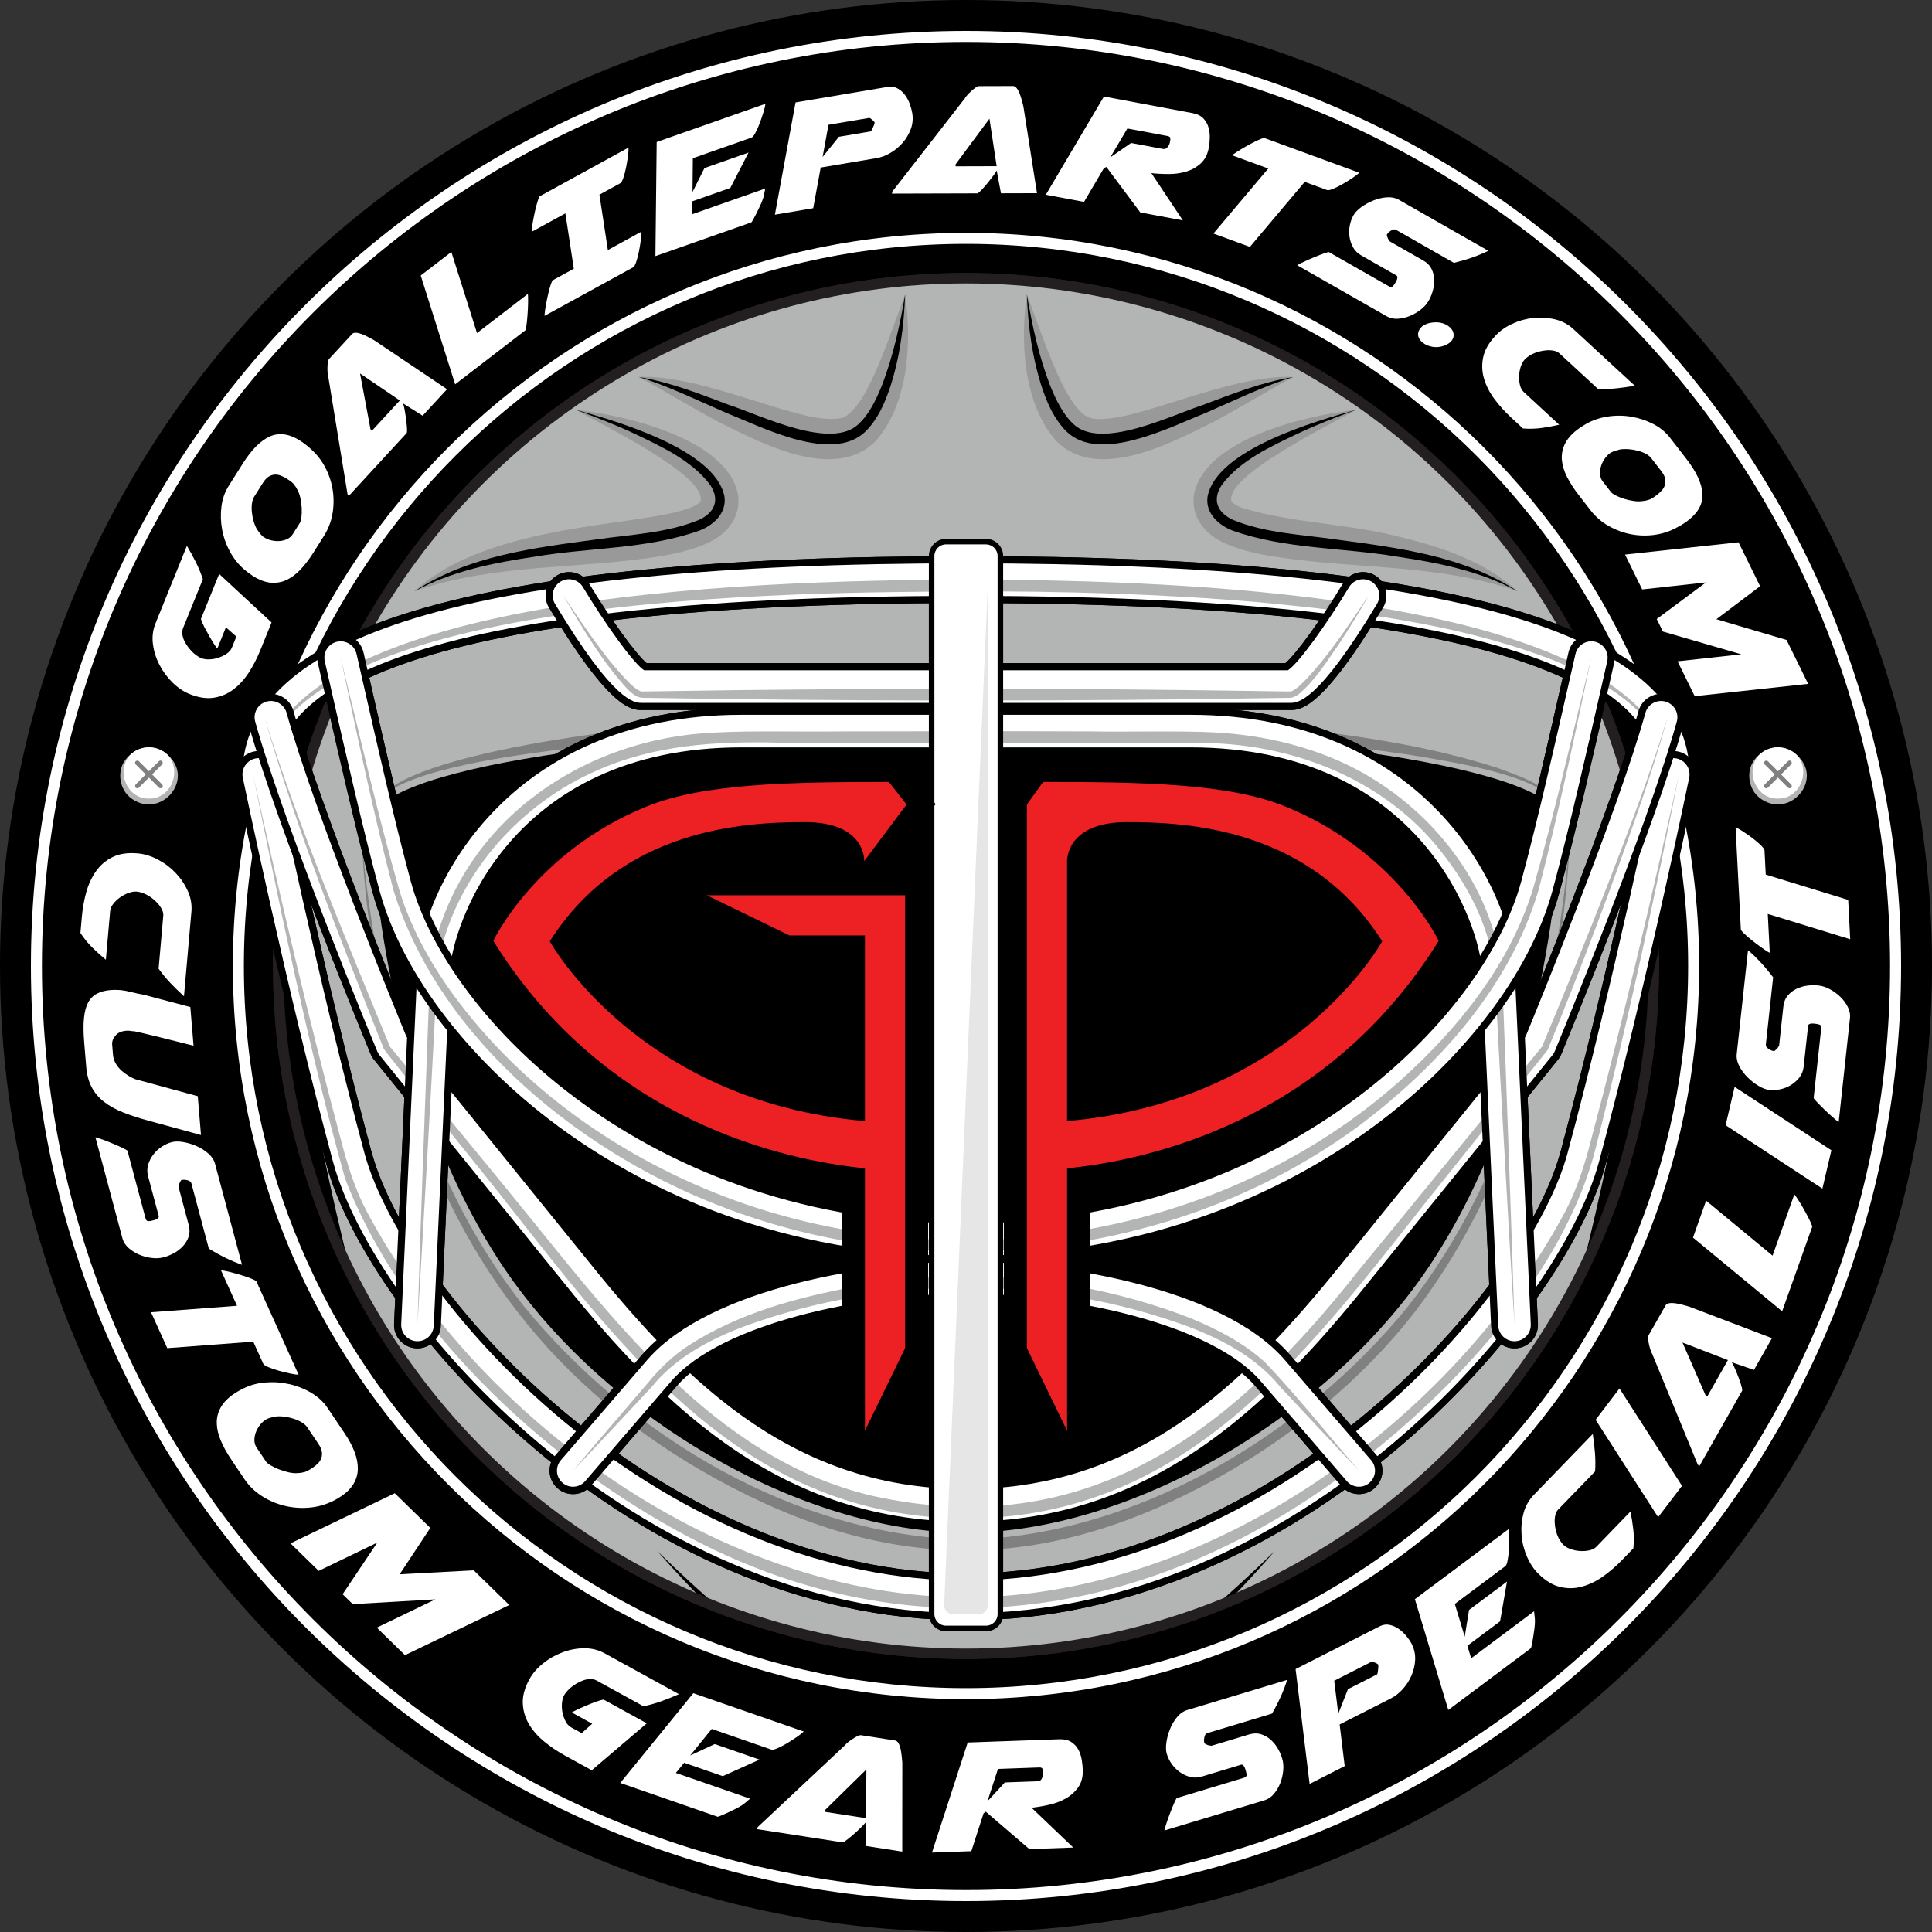 <?xml version="1.0" encoding="UTF-8"?>
<svg id="uuid-a29eec2a-b759-4f7d-be89-39293ee1350d" data-name="Layer 2" xmlns="http://www.w3.org/2000/svg" xmlns:xlink="http://www.w3.org/1999/xlink" viewBox="0 0 288 288">
  <rect x="0" y="0" width="288" height="288" fill="#333333" stroke="none"/>
  <defs>
    <clipPath id="uuid-0c65b534-0de4-4779-b097-b3756abe0459">
      <circle cx="144" cy="144" r="102.525" stroke="#231f20" stroke-miterlimit="10" stroke-width="1.552"/>
    </clipPath>
  </defs>
  <g id="uuid-7cba93dc-ea06-41fd-8e5f-93893a06512e" data-name="Layer 1">
    <g>
      <g>
        <circle cx="144" cy="144" r="144"/>
        <path d="M144,283.392c-76.861,0-139.392-62.531-139.392-139.392S67.139,4.608,144,4.608s139.392,62.531,139.392,139.392-62.531,139.392-139.392,139.392ZM144,6.25C68.044,6.25,6.25,68.044,6.25,144s61.794,137.75,137.75,137.75,137.75-61.794,137.75-137.75S219.956,6.25,144,6.25Z" fill="#fff"/>
        <path d="M144,253.289c-60.262,0-109.288-49.027-109.288-109.289s49.026-109.288,109.288-109.288,109.289,49.026,109.289,109.288-49.027,109.289-109.289,109.289ZM144,36.354c-59.356,0-107.646,48.29-107.646,107.646s48.29,107.646,107.646,107.646,107.647-48.29,107.647-107.646-48.29-107.646-107.647-107.646Z" fill="#fff"/>
        <circle cx="144" cy="144" r="102.525" fill="#fff" stroke="#231f20" stroke-miterlimit="10" stroke-width="1.552"/>
        <g>
          <path d="M20.552,127.216c.975.086,1.961.388,2.96.906.998.517,1.881,1.179,2.649,1.983.768.804,1.379,1.707,1.833,2.709.453,1.002.633,2.041.538,3.117l-1.109,12.58c-.72-.657-1.393-1.315-2.02-1.974-.628-.659-1.215-1.371-1.761-2.135l.698-7.92c.023-.264-.039-.551-.185-.86-.147-.31-.35-.614-.61-.914-.26-.299-.558-.576-.893-.831-.336-.255-.671-.458-1.005-.611-.514-.209-.923-.327-1.228-.354-.385-.034-.806.031-1.26.196s-.878.388-1.271.671c-.393.282-.728.601-1.005.955-.277.354-.43.704-.461,1.05l-.642,7.28c-.649-.528-1.308-1.118-1.977-1.771-.669-.652-1.274-1.391-1.816-2.216l.215-2.437c.111-1.259.331-2.478.66-3.656s.815-2.221,1.457-3.125c.642-.906,1.466-1.606,2.472-2.1,1.005-.495,2.239-.677,3.701-.549l.061.005Z" fill="#fff"/>
          <path d="M21.406,148.275l6.966,1.843.48,5.759c-2.132-.538-3.788-.952-4.967-1.243s-2.062-.503-2.646-.639c-.584-.136-.955-.217-1.11-.245-.155-.028-.264-.039-.325-.033-.414-.069-.744-.092-.988-.071-.711.059-1.248.303-1.611.732-.363.43-.525.878-.486,1.345l.124,1.494c.041.487.18.93.418,1.331.237.399.522.749.854,1.048.332.3.68.557,1.047.772.365.215.696.382.993.501l9.325,2.537.482,5.789-7.755-2.115c-1.444-.391-2.722-.806-3.832-1.246s-2.059-.964-2.847-1.573c-.787-.609-1.405-1.336-1.853-2.177-.449-.842-.723-1.873-.825-3.091l-.297-3.566c-.121-1.443-.134-2.648-.041-3.617.093-.969.299-1.753.618-2.353.318-.599.757-1.044,1.315-1.336.559-.292,1.244-.472,2.057-.54.223-.018.448-.027.673-.025s.481.011.769.028c.537.058,1.072.157,1.606.296.533.14,1.153.272,1.858.398Z" fill="#fff"/>
          <path d="M22.85,181.914l.177-.048c.157-.042.312-.115.463-.219s.206-.234.165-.392l-1.579-5.908c-.158-.591-.157-1.161.003-1.71.159-.549.414-1.056.765-1.518.351-.463.769-.855,1.253-1.174s.982-.548,1.495-.684c.472-.126,1.045-.132,1.721-.017.674.115,1.339.317,1.997.605.657.289,1.241.66,1.753,1.114.512.454.841.956.988,1.508l4.026,15.066c-.791-.274-1.599-.612-2.423-1.014-.825-.402-1.668-.867-2.526-1.398l-2.605-9.748c-.058-.217-.256-.364-.593-.443-.337-.08-.595-.095-.772-.047l-.148.039c-.02.005-.054.056-.102.153-.048.097-.087.171-.115.221-.058.1-.102.233-.131.399-.03.167-.042.259-.036.279l1.5,5.613c.174.65.169,1.242-.015,1.777-.185.534-.47,1.006-.856,1.415-.387.409-.829.749-1.326,1.02-.497.269-.973.465-1.426.586l-.177.047c-.512.137-1.091.165-1.735.084-.644-.081-1.264-.248-1.858-.5-.595-.252-1.122-.586-1.582-1.002-.458-.415-.759-.888-.901-1.42l-4.026-15.066c.223.046.592.163,1.107.353.515.19,1.04.397,1.575.624.535.226,1.014.441,1.438.644.424.203.643.335.659.394l2.684,10.044c.079.296.214.444.404.446.19,0,.384-.024.581-.076l.178-.048Z" fill="#fff"/>
          <path d="M35.332,194.651l-2.382-5.266.028-.013c.082-.015.348.027.796.126s.953.229,1.518.388c.564.159,1.118.333,1.663.523.544.19.959.377,1.244.562l6.314,13.958c-.319-.013-.757-.078-1.313-.195-.557-.117-1.117-.255-1.681-.414-.564-.159-1.069-.333-1.513-.523-.444-.192-.699-.361-.767-.509l-1.488-3.288-12.819.966-2.42-5.35,12.82-.965Z" fill="#fff"/>
          <path d="M45.901,224.756c-1.221.085-2.416-.021-3.584-.317-1.169-.295-2.272-.775-3.309-1.442-1.037-.666-1.897-1.506-2.579-2.521l-1.996-2.969c-.626-.93-1.13-1.844-1.512-2.741s-.585-1.757-.608-2.576c-.023-.82.167-1.605.572-2.356.404-.75,1.079-1.444,2.027-2.082.203-.136.42-.27.651-.401.231-.131.476-.259.736-.384.993-.497,2.09-.792,3.291-.887,1.201-.095,2.388-.009,3.563.257,1.174.267,2.264.702,3.27,1.302,1.006.601,1.81,1.35,2.413,2.247l2.542,3.781c.648.965,1.139,1.887,1.474,2.767.334.881.497,1.717.489,2.509-.008.791-.216,1.533-.623,2.224-.408.692-1.025,1.316-1.854,1.874-.237.159-.48.31-.728.452-.249.142-.524.279-.829.41-1.05.485-2.185.769-3.407.852ZM39.667,211.592l-.152.103c-.304.205-.582.477-.831.817-.251.34-.443.703-.577,1.088-.134.385-.195.77-.182,1.154.013.384.122.729.327,1.034l1.416,2.106c.103.152.328.332.677.541.348.208.758.404,1.228.592.47.188.958.338,1.465.452.506.114.954.151,1.344.11.339-.007.588-.039.746-.096l.322-.069c.191-.08.279-.115.263-.103.147-.075.294-.156.444-.244.149-.088.301-.183.453-.286.27-.182.525-.389.761-.622s.409-.497.518-.791.139-.615.09-.962c-.049-.348-.216-.734-.5-1.156l-1.673-2.487c-.181-.27-.45-.514-.804-.73-.355-.217-.753-.398-1.194-.543-.441-.145-.898-.25-1.37-.312-.473-.064-.903-.075-1.294-.033-.26.051-.502.104-.725.156-.223.051-.408.114-.555.188-.028-.005-.093.026-.195.094Z" fill="#fff"/>
          <path d="M56.17,242.627l8.729-4.213-12.317.71-1.509-1.474,5.162-7.696-8.729,4.213-4.201-4.101,15.545-7.473,5.295,5.169-4.566,6.91,11.042-.586,5.295,5.17-15.545,7.473-4.201-4.101Z" fill="#fff"/>
          <path d="M96.416,256.892l-8.21,7.002-3.993-2.195c-1.109-.609-2.135-1.3-3.081-2.077-.946-.776-1.704-1.64-2.274-2.592-.569-.954-.878-1.99-.925-3.109-.048-1.12.282-2.323.988-3.609.471-.857,1.145-1.639,2.021-2.344s1.841-1.256,2.897-1.653c1.055-.396,2.133-.601,3.233-.613s2.123.242,3.07.763l11.067,6.082c-.892.394-1.766.746-2.621,1.054-.856.309-1.744.559-2.664.752l-6.967-3.829c-.286-.157-.604-.233-.956-.229-.351.004-.708.07-1.068.198-.361.128-.716.299-1.067.512-.35.214-.663.445-.937.689-.398.386-.671.713-.818.981-.187.339-.301.747-.342,1.225-.041.477-.012.953.089,1.426.1.474.256.909.469,1.305s.48.682.801.859l1.581.869,1.574-1.403-3.028-1.665.015-.027c.047-.044.254-.156.622-.338.368-.182.795-.377,1.282-.586s.988-.411,1.502-.605c.513-.194.949-.322,1.308-.38l6.431,3.535Z" fill="#fff"/>
          <path d="M119.816,258.117c-.229.224-.577.496-1.045.819-.468.323-.954.636-1.457.935-.504.3-.978.545-1.421.737-.444.191-.743.26-.897.206l-8.898-3.086-3.22,3.964,3.667-1.706,6.673,2.316-5.485,2.467-5.749-1.995-1.237,1.513,11.065,3.84c-.033.032-.11.097-.229.194-.121.099-.243.203-.367.311-.124.108-.245.206-.361.295-.118.089-.189.14-.215.152-.253.171-.583.359-.988.564-.405.205-.801.397-1.187.575-.386.179-.723.327-1.011.442s-.442.17-.461.163l-14.531-5.042,10.889-13.377,16.466,5.714Z" fill="#fff"/>
          <path d="M129.119,275.184l-.106-3.513c-.06.115-.242.324-.546.627-.304.304-.643.623-1.014.957-.372.335-.733.64-1.085.915-.352.276-.603.433-.754.471l-12.783-1.977c.065-.154.096-.221.093-.201l.014-.091,13.028-12.218c.08-.112.225-.255.438-.428.212-.173.439-.339.68-.498.241-.159.479-.297.714-.416.234-.118.423-.167.564-.145l5.077.785c.201.031.371.171.507.419.137.249.241.543.312.883.071.342.125.695.161,1.062s.066.675.089.927l-.01,13.273-5.379-.832ZM122.976,270.088l6.135.949.04-7.266-6.128,6.015-.046.302Z" fill="#fff"/>
          <path d="M144.25,259.754l13.629-.485c.734-.026,1.33.106,1.789.396.458.29.813.665,1.065,1.125.251.46.422.964.513,1.511s.145,1.056.161,1.524c.037,1.039-.188,1.904-.673,2.594-.486.691-1.103,1.248-1.853,1.672s-1.585.74-2.506.946c-.921.206-1.788.354-2.6.444l6.208,5.93-6.54.232-6.501-5.582-.328.256-1.819,5.634-5.868.208,5.323-16.406ZM155.479,264.037c-.006-.163-.041-.3-.106-.41-.065-.109-.22-.16-.465-.152l-6.142.219-1.573,4.83,2.593-2.816,4.89-.174c.306-.01.52-.156.642-.435.123-.28.18-.521.173-.725l-.012-.336Z" fill="#fff"/>
          <path d="M185.674,263.851l-.053-.176c-.047-.157-.125-.307-.234-.456-.108-.148-.242-.198-.397-.152l-5.855,1.767c-.586.177-1.156.194-1.709.053-.554-.142-1.069-.38-1.542-.717-.474-.337-.878-.741-1.213-1.214-.334-.475-.578-.965-.731-1.473-.141-.468-.165-1.041-.072-1.719.094-.678.275-1.35.542-2.016.267-.666.62-1.262,1.058-1.788.437-.526.929-.872,1.476-1.037l14.93-4.506c-.249.799-.561,1.618-.937,2.455-.375.836-.814,1.694-1.317,2.569l-9.661,2.916c-.214.064-.355.266-.422.607-.068.339-.075.597-.022.773l.044.147c.005.019.057.051.156.096s.173.08.224.108c.101.054.236.094.403.118s.26.033.279.027l5.563-1.678c.644-.194,1.236-.208,1.777-.041.539.167,1.02.438,1.441.811.422.373.776.804,1.062,1.293s.497.957.632,1.406l.053.176c.153.507.199,1.084.139,1.731-.06.646-.207,1.271-.44,1.874-.234.603-.55,1.14-.951,1.612-.401.472-.864.788-1.392.947l-14.93,4.506c.039-.224.144-.597.318-1.118.173-.52.363-1.052.573-1.594.208-.543.409-1.028.598-1.458.19-.43.314-.654.373-.672l9.953-3.004c.293-.089.438-.228.433-.419-.005-.19-.036-.383-.095-.578l-.053-.176Z" fill="#fff"/>
          <path d="M193.132,248.807l12.51-6.364c.509-.259,1.008-.335,1.496-.229.489.106.946.308,1.372.606.426.297.807.652,1.142,1.065s.596.8.781,1.165c.388.763.562,1.555.522,2.376-.041.821-.224,1.606-.551,2.355-.328.75-.764,1.423-1.306,2.02-.543.596-1.123,1.052-1.741,1.366l-7.658,3.896.754,6.204-5.233,2.661-2.088-17.12ZM199.497,255.45l1.438-3.647,4.361-2.218c.018-.009.038-.071.06-.185.022-.114.042-.244.059-.39.017-.146.032-.285.045-.417.013-.132.014-.231.004-.295l-.014-.164c-.028-.008-.069-.044-.124-.108-.1-.064-.257-.137-.472-.223-.214-.085-.341-.118-.377-.1l-5.588,2.842.608,4.905Z" fill="#fff"/>
          <path d="M224.875,227.95c.057.315.087.755.093,1.324.005.569-.008,1.146-.042,1.731-.033.585-.096,1.116-.186,1.59-.09.475-.201.761-.332.859l-7.542,5.639,1.479,4.889.642-3.992,5.657-4.231-1.03,5.925-4.873,3.644.56,1.872,9.379-7.013c.008.045.02.145.033.3.015.155.031.314.052.477.02.163.034.318.042.465s.01.234.005.263c0,.306-.029.684-.087,1.135-.057.45-.121.886-.188,1.305s-.134.782-.2,1.085c-.067.303-.107.461-.124.473l-12.318,9.211-4.98-16.513,13.96-10.438Z" fill="#fff"/>
          <path d="M229.36,234.632c-.704-.681-1.279-1.537-1.729-2.566-.45-1.031-.72-2.1-.81-3.209-.09-1.108.004-2.195.281-3.259.278-1.063.793-1.984,1.545-2.761l8.782-9.076c.146.964.255,1.899.327,2.805.073.909.081,1.83.025,2.768l-5.529,5.713c-.185.191-.317.453-.398.785-.08.333-.115.697-.1,1.094.014.397.071.8.171,1.208.1.41.232.779.396,1.107.268.486.511.836.731,1.048.278.269.646.483,1.102.641s.927.251,1.41.279c.484.028.944-.008,1.382-.109.438-.1.777-.275,1.018-.525l5.083-5.252c.172.82.311,1.692.42,2.62.109.929.114,1.883.015,2.865l-1.7,1.758c-.88.908-1.817,1.717-2.816,2.425-.997.708-2.031,1.212-3.099,1.511-1.07.299-2.15.324-3.242.075-1.094-.249-2.167-.883-3.222-1.904l-.044-.043Z" fill="#fff"/>
          <path d="M237.856,211.649l3.557-4.671,9.32,14.513-3.557,4.671-9.32-14.513Z" fill="#fff"/>
          <path d="M261.459,204.211l-3.321-1.148c.086.096.217.341.393.734.175.393.354.822.535,1.288.181.466.338.913.47,1.339.133.427.19.718.173.873l-6.386,11.249c-.122-.116-.173-.169-.156-.159l-.08-.046-6.797-16.517c-.077-.114-.158-.301-.245-.561-.087-.26-.161-.531-.224-.813-.063-.282-.108-.553-.135-.815-.028-.262-.006-.455.065-.579l2.536-4.468c.1-.177.291-.286.572-.326.281-.039.594-.033.937.022.345.055.694.131,1.05.227.356.096.655.178.898.246l12.404,4.722-2.688,4.733ZM254.514,208.145l3.064-5.398-6.777-2.618,3.446,7.864.266.152Z" fill="#fff"/>
          <path d="M265.663,195.475l-13.293-10.989,1.956-5.503,9.906,8.194,3.247-9.134c.006-.018.131.15.372.506.242.357.513.794.816,1.312.302.518.598,1.057.886,1.614.289.557.492,1.007.607,1.351l-4.497,12.649Z" fill="#fff"/>
          <path d="M257.234,167.732l1.344-5.715,14.426,9.453-1.343,5.716-14.427-9.454Z" fill="#fff"/>
          <path d="M270.519,152.598l-.182-.02c-.162-.018-.332-.005-.511.037s-.277.145-.295.306l-.66,6.08c-.067.608-.272,1.14-.62,1.593-.347.455-.767.835-1.263,1.14-.494.306-1.025.519-1.592.642-.567.123-1.114.156-1.641.098-.486-.052-1.023-.254-1.611-.605-.587-.35-1.135-.78-1.644-1.286-.509-.506-.92-1.063-1.233-1.671-.313-.609-.44-1.196-.377-1.764l1.686-15.504c.638.542,1.269,1.148,1.893,1.821.624.673,1.242,1.412,1.851,2.216l-1.09,10.032c-.025.223.106.432.393.626.287.196.521.303.703.322l.152.017c.021.003.07-.033.15-.106.08-.074.142-.128.187-.165.09-.071.179-.18.266-.324s.133-.227.135-.247l.626-5.777c.073-.668.291-1.218.657-1.65.365-.432.802-.769,1.309-1.011.508-.241,1.043-.399,1.605-.471.562-.072,1.075-.083,1.541-.033l.183.02c.527.058,1.076.24,1.647.548.572.308,1.09.687,1.552,1.137.464.45.834.952,1.113,1.506.278.553.388,1.104.328,1.65l-1.685,15.504c-.192-.123-.493-.367-.904-.729s-.827-.746-1.245-1.15c-.417-.404-.787-.777-1.109-1.12s-.479-.544-.472-.605l1.124-10.336c.033-.304-.04-.491-.216-.562-.177-.069-.367-.116-.57-.138l-.182-.02Z" fill="#fff"/>
          <path d="M263.52,136.239l.298,5.771-.031.002c-.082-.016-.314-.152-.695-.409-.38-.255-.805-.56-1.272-.914-.466-.353-.92-.718-1.357-1.094-.438-.376-.756-.7-.954-.977l-.789-15.299c.293.128.677.348,1.152.66.476.312.947.645,1.414.999.467.354.873.7,1.217,1.04.344.339.52.591.529.753l.185,3.604,12.29,3.775.302,5.863-12.29-3.775Z" fill="#fff"/>
        </g>
        <g>
          <circle cx="144" cy="144" r="102.525"/>
          <g clip-path="url(#uuid-0c65b534-0de4-4779-b097-b3756abe0459)">
            <g>
              <path d="M144,351.132c-44.094,0-42.482-36.433-48.755-70.409-6.274-33.976-19.866-42.573-33.01-62.631-13.144-20.058-24.288-104.317-24.288-104.317,1.673-11.5,14.011-23.197,17.357-26.267,2.55-2.34,1.767-9.872,6.931-22.105,1.613-3.82,5.279-7.917,7.916-12.69,9.094-16.458,14.669-13.58,19.448-17.226,17.946-13.692,36.596-16.75,39.523-17.569s6.064-2.456,7.528-4.208,7.35-1.727,7.35-1.727c0,0,5.886-.025,7.35,1.727s4.601,3.39,7.528,4.208,21.577,3.877,39.523,17.569c4.779,3.646,10.354.768,19.448,17.226,2.637,4.773,6.303,8.87,7.916,12.69,5.165,12.233,4.382,19.766,6.931,22.105,3.346,3.07,15.684,14.767,17.357,26.267,0,0-11.144,84.259-24.288,104.317-13.144,20.058-26.737,28.655-33.01,62.631-6.274,33.976-4.662,70.409-48.755,70.409Z" fill="#b3b4b4" stroke="#000" stroke-miterlimit="10" stroke-width=".694"/>
              <path d="M202.147,61.099c-3.264,1.911-19.91,9.945-18.541,13.704.355.374,1.025.706,1.558.9,7.563,2.319,15.595,2.291,23.592,4.357,6.189,1.488,12.682,3.683,17.447,8.072-12.115-4.235-24.356-3.177-37.025-5.277-2.258-.414-4.798-.974-6.983-2.064-2.701-1.312-4.678-3.871-4.223-7.021,1.557-8.401,17.018-11.917,24.175-12.671h0Z" fill="#999"/>
              <path d="M153.073,43.892c1.707,4.535,3.174,9.014,5.09,12.994.842,1.711,1.913,3.663,3.269,4.805,1.232,1.016,2.603.823,4.268.651,2.07-.275,4.215-.898,6.279-1.508,5.359-1.611,11.586-3.835,17.158-4.484,1.212-.139,2.438-.23,3.662-.149-4.256,2.263-8.143,4.734-12.396,6.948-6.187,3.048-16.804,8.63-22.878,2.665-4.997-5.546-5.462-14.921-4.452-21.921h0Z" fill="#999"/>
              <path d="M85.853,61.099c7.14.749,22.621,4.269,24.175,12.67.453,3.152-1.519,5.707-4.224,7.021-2.185,1.091-4.725,1.65-6.983,2.064-12.667,2.1-24.912,1.043-37.025,5.277,4.765-4.389,11.258-6.584,17.447-8.072,6.244-1.488,12.62-2.13,18.543-3.115,1.976-.339,3.728-.697,5.462-1.403.396-.195.891-.457,1.144-.739,1.354-3.769-15.222-11.761-18.54-13.704h0Z" fill="#999"/>
              <path d="M134.927,43.892c1.011,6.991.543,16.381-4.452,21.921-6.076,5.966-16.686.385-22.878-2.664-4.253-2.215-8.139-4.686-12.396-6.949,1.224-.081,2.45.01,3.662.149,5.559.646,11.807,2.876,17.159,4.484,2.83.794,6.034,1.87,8.891,1.573.782-.101,1.049-.243,1.656-.715,1.356-1.143,2.425-3.092,3.269-4.805,1.916-3.98,3.383-8.459,5.09-12.994h0Z" fill="#999"/>
              <path d="M234.164,122.521c-.953,25.315-7.628,52.591-23.21,72.991-7.971,10.276-18.349,18.657-29.696,24.949-25.853,14.208-48.669,14.209-74.516.001-24.321-13.419-39.104-33.193-46.772-59.718-3.585-12.422-5.822-25.294-6.133-38.223.266,6.452,1.179,12.862,2.303,19.214,3.574,18.851,9.913,37.776,21.941,52.962,15.835,19.404,40.503,34.21,65.92,34.823,25.115-.48,50.355-15.585,65.923-34.821,15.575-19.816,22.672-47.33,24.241-72.178h0Z" fill="gray"/>
              <g>
                <path d="M144,228.121c-23.275,0-53.477-16.118-69.249-40.306-17.265-26.478-19.03-61.387-19.03-65.294,0-7.477,39.524-13.538,88.279-13.538,48.755,0,88.279,6.061,88.279,13.538,0,3.907-1.765,38.816-19.03,65.294-15.772,24.188-45.973,40.306-69.249,40.306Z"/>
                <path d="M144,228.473c-24.604,0-54.502-17.396-69.544-40.466-18.266-28.013-19.087-65.124-19.087-65.486,0-7.789,38.931-13.891,88.631-13.891s88.631,6.102,88.631,13.891c0,.362-.821,37.473-19.087,65.486-15.042,23.069-44.94,40.466-69.544,40.466ZM144,109.335c-47.661,0-87.926,6.038-87.926,13.186,0,.36.815,37.257,18.972,65.101,14.924,22.887,44.567,40.146,68.953,40.146s54.03-17.259,68.954-40.146c18.157-27.845,18.972-64.741,18.972-65.101,0-7.147-40.265-13.186-87.926-13.186Z"/>
              </g>
              <path d="M55.721,120.806c.786-7.958,35.318-11.801,42.658-12.596,30.315-2.999,60.927-3.003,91.242-.004,11.342,1.264,22.781,2.755,33.68,6.29,2.883,1.095,8.695,2.871,8.978,6.31-.625-4.988-15.929-7.179-20.277-7.992-14.963-2.373-30.132-3.314-45.265-3.873-22.721-.769-45.502-.478-68.174,1.26-7.397.742-41.698,3.112-42.842,10.605h0Z" fill="gray"/>
              <g>
                <g>
                  <path d="M249.426,118.935c-1.929,0-3.493-1.564-3.493-3.493,0-9.542-13.243-25.55-101.934-25.55s-101.933,16.008-101.933,25.55c0,1.929-1.564,3.493-3.493,3.493s-3.493-1.564-3.493-3.493c0-21.893,35.627-32.535,108.918-32.535s108.919,10.642,108.919,32.535c0,1.929-1.564,3.493-3.493,3.493Z"/>
                  <path d="M249.426,117.871c-1.341,0-2.429-1.087-2.429-2.429,0-12.141-17.869-26.614-102.998-26.614s-102.997,14.473-102.997,26.614c0,1.341-1.087,2.429-2.429,2.429s-2.429-1.087-2.429-2.429c0-10.261,8.643-18.098,25.689-23.292,17.812-5.427,45.456-8.179,82.166-8.179s64.354,2.752,82.166,8.179c17.046,5.194,25.689,13.031,25.689,23.292,0,1.341-1.087,2.429-2.429,2.429Z" fill="#fff"/>
                </g>
                <g>
                  <path d="M144,241.537c-49.851,0-89.16-44.974-95.384-68.081-6.929-25.724-13.398-56.995-13.462-57.308-.39-1.889.826-3.737,2.715-4.126,1.888-.392,3.737.826,4.126,2.715.064.311,6.492,31.383,13.366,56.902,5.974,22.18,44.166,62.913,88.64,62.913s82.666-40.733,88.64-62.913c6.875-25.524,13.301-56.591,13.366-56.902.39-1.889,2.242-3.107,4.126-2.715,1.889.389,3.105,2.237,2.715,4.126-.064.313-6.533,31.584-13.462,57.308-6.224,23.107-45.533,68.081-95.385,68.081Z"/>
                  <path d="M144,240.473c-49.324,0-88.205-44.455-94.357-67.295-6.921-25.693-13.383-56.933-13.448-57.245-.271-1.314.574-2.598,1.888-2.87,1.315-.268,2.599.575,2.87,1.888.064.311,6.498,31.413,13.38,56.964,2.639,9.797,12.842,25.951,29.688,39.955,18.419,15.312,39.72,23.744,59.979,23.744s41.56-8.432,59.979-23.744c16.845-14.004,27.049-30.158,29.688-39.955,6.883-25.551,13.317-56.653,13.381-56.964.271-1.314,1.557-2.157,2.87-1.888,1.314.271,2.159,1.556,1.888,2.87-.064.312-6.527,31.553-13.448,57.245-6.152,22.84-45.033,67.295-94.357,67.295Z" fill="#fff"/>
                </g>
                <g>
                  <path d="M144,227.897c-29.512,0-47.43-19.309-61.908-37.408l-26.336-32.528c-.211-.26-.383-.55-.512-.86-.561-1.354-13.8-33.341-18.226-49.241-.517-1.858.57-3.784,2.428-4.301,1.856-.517,3.784.569,4.301,2.428,4.03,14.48,16.086,43.916,17.757,47.974l26.029,32.149c14.093,17.617,30.051,34.803,56.466,34.803s42.373-17.185,56.453-34.787l26.042-32.164c1.67-4.054,13.728-33.496,17.757-47.974.517-1.858,2.444-2.946,4.301-2.428,1.858.517,2.945,2.443,2.428,4.301-4.426,15.9-17.665,47.887-18.226,49.241-.129.31-.301.6-.512.86l-26.349,32.544c-14.465,18.083-32.383,37.392-61.895,37.392Z"/>
                  <path d="M144,226.834c-29.04,0-46.753-19.104-61.077-37.009l-26.34-32.533c-.147-.181-.266-.383-.356-.598-.56-1.351-13.775-33.281-18.184-49.119-.36-1.292.396-2.632,1.688-2.991,1.294-.359,2.631.396,2.991,1.688,4.097,14.721,16.433,44.783,17.858,48.238l26.126,32.269c14.251,17.815,30.406,35.196,57.293,35.196s43.042-17.381,57.284-35.186l26.136-32.28c1.424-3.455,13.761-33.517,17.858-48.238.36-1.292,1.698-2.048,2.991-1.688,1.292.36,2.048,1.699,1.688,2.991-4.409,15.838-17.624,47.767-18.184,49.119-.09.215-.209.417-.356.598l-26.349,32.544c-14.315,17.895-32.028,36.998-61.068,36.998Z" fill="#fff"/>
                </g>
                <g>
                  <path d="M225.762,200.997c-1.856,0-3.401-1.461-3.486-3.333l-2.398-52.728c-.257-6.457-8.611-32.46-42.419-32.46h-66.918c-33.809,0-42.162,26.004-42.418,32.44l-2.399,52.748c-.088,1.927-1.75,3.408-3.648,3.33-1.927-.088-3.418-1.721-3.33-3.648l2.398-52.727c.487-12.244,13.603-39.128,49.397-39.128h66.918c35.793,0,48.91,26.883,49.398,39.147l2.397,52.708c.088,1.928-1.403,3.56-3.33,3.648-.054.003-.108.003-.162.003Z"/>
                  <path d="M225.763,199.934c-1.29,0-2.365-1.017-2.424-2.319l-2.398-52.728c-.265-6.653-8.833-33.476-43.482-33.476h-66.918c-34.65,0-43.217,26.823-43.481,33.461l-2.399,52.742c-.06,1.34-1.185,2.38-2.537,2.316-1.34-.061-2.377-1.197-2.316-2.537l2.398-52.728c.474-11.93,13.305-38.112,48.334-38.112h66.918c35.028,0,47.86,26.182,48.335,38.126l2.397,52.714c.061,1.341-.976,2.476-2.316,2.537-.038.002-.075.003-.113.003Z" fill="#fff"/>
                </g>
                <g>
                  <path d="M144,188.297c-28.084,0-48.187-10.112-60.107-18.596-14.31-10.184-24.918-23.931-28.377-36.771-2.462-9.138-5.008-20.346-7.255-30.235l-.884-3.888c-.429-1.881.749-3.753,2.629-4.182,1.882-.425,3.753.749,4.182,2.629l.885,3.893c2.232,9.825,4.762,20.962,7.188,29.966,5.453,20.245,35.203,50.2,81.739,50.2s76.286-29.955,81.739-50.2c2.427-9.011,4.959-20.157,7.193-29.991l.88-3.868c.428-1.881,2.303-3.058,4.181-2.63,1.881.429,3.058,2.301,2.63,4.181l-.878,3.863c-2.248,9.897-4.796,21.115-7.26,30.26-3.459,12.84-14.067,26.587-28.377,36.771-11.92,8.484-32.023,18.596-60.107,18.596Z"/>
                  <path d="M144,187.234c-27.803,0-47.697-10.006-59.49-18.4-14.115-10.046-24.57-23.572-27.966-36.182-2.456-9.118-5-20.315-7.244-30.194l-.884-3.889c-.298-1.308.52-2.61,1.828-2.908,1.307-.299,2.61.52,2.908,1.828l.885,3.892c2.234,9.835,4.767,20.982,7.198,30.007,5.539,20.562,35.673,50.986,82.766,50.986s77.228-30.424,82.767-50.986c2.433-9.032,4.967-20.188,7.203-30.032l.88-3.867c.298-1.308,1.601-2.125,2.908-1.828,1.308.298,2.126,1.6,1.828,2.908l-.878,3.864c-2.246,9.887-4.792,21.094-7.25,30.219-3.397,12.61-13.852,26.135-27.967,36.182-11.793,8.393-31.687,18.4-59.49,18.4Z" fill="#fff"/>
                </g>
                <g>
                  <path d="M192.306,105.84h-96.613c-1.524,0-4.695,0-13.868-15.266-.993-1.653-.458-3.799,1.195-4.792,1.653-.994,3.799-.459,4.792,1.194,3.171,5.276,7.002,10.562,8.574,11.88h95.227c1.574-1.318,5.404-6.605,8.573-11.879.994-1.653,3.14-2.188,4.793-1.195,1.653.993,2.188,3.14,1.195,4.793-9.173,15.266-12.344,15.266-13.868,15.266Z"/>
                  <path d="M192.306,104.776h-96.613c-1.12,0-4.093,0-12.956-14.75-.691-1.15-.319-2.642.831-3.333,1.15-.692,2.642-.319,3.333.831,3.169,5.272,7.497,11.363,9.119,12.395h95.96c1.623-1.032,5.95-7.123,9.119-12.395.69-1.15,2.182-1.523,3.333-.831,1.15.691,1.522,2.183.831,3.333-8.864,14.75-11.837,14.75-12.956,14.75Z" fill="#fff"/>
                </g>
                <g>
                  <path d="M202.583,222.723c-.981,0-1.957-.411-2.648-1.212l-12.94-15.018c-6.86-7.842-27.253-12.54-42.996-12.54s-36.135,4.698-43.012,12.559l-12.923,14.998c-1.259,1.461-3.463,1.626-4.926.366-1.461-1.259-1.625-3.465-.366-4.926l12.94-15.018c9.61-10.985,34.14-14.965,48.287-14.965s38.678,3.98,48.271,14.946l12.957,15.037c1.259,1.461,1.095,3.667-.366,4.926-.66.569-1.471.847-2.278.847Z"/>
                  <path d="M202.583,221.623c-.672,0-1.341-.281-1.814-.831l-12.94-15.018c-7.338-8.388-28.062-12.922-43.829-12.922s-36.491,4.533-43.841,12.935l-12.928,15.004c-.862,1.001-2.373,1.114-3.374.25-1.001-.862-1.113-2.373-.251-3.374l12.94-15.018c9.363-10.703,33.507-14.583,47.454-14.583s38.091,3.88,47.442,14.57l12.951,15.031c.862,1.001.75,2.511-.251,3.374-.452.389-1.008.58-1.56.58Z" fill="#fff"/>
                </g>
                <rect x="138.877" y="82.647" width="10.247" height="160.104" rx="2.129" ry="2.129" fill="#fff" stroke="#000" stroke-miterlimit="10" stroke-width=".821"/>
              </g>
              <path d="M97.963,231.191c6.715,6.527,13.781,12.722,21.323,18.254,5.633,4.051,11.534,7.862,18.119,10.052,6.599,2.482,13.507.493,19.517-2.665,4.124-2.077,8.01-4.663,11.788-7.389,7.543-5.531,14.608-11.726,21.325-18.251-6.144,7.109-12.904,13.723-20.348,19.549-7.49,5.633-15.962,11.595-25.689,11.989-16.294-.603-35.711-19.792-46.037-31.537h0Z"/>
              <path d="M202.147,61.099c-2.954,1.076-5.88,2.214-8.713,3.545-4.088,1.956-8.561,3.991-11.307,7.654-1.486,2.251-.636,4.135,1.672,5.2,4.827,1.986,10.172,2.17,15.322,2.918,9.266,1.245,19.116,2.429,27.082,7.716-5.545-2.999-11.751-4.238-17.924-5.152-8.09-1.377-16.687-1.088-24.558-3.894-2.103-.805-4.082-2.635-3.71-5.079,1.356-6.978,16.084-11.248,22.137-12.908h0Z"/>
              <path d="M153.073,43.892c.784,4.61,1.789,9.237,3.468,13.588.866,2.118,1.886,4.256,3.459,5.722,4.094,3.949,14.515-1.267,19.272-2.816,4.393-1.653,8.843-3.432,13.527-4.185-3.908,1.131-9.273,3.707-13.052,5.345-5.286,2.09-15.832,7.612-20.79,2.758-1.784-1.794-2.793-4.071-3.588-6.393-1.513-4.562-2.125-9.302-2.296-14.017h0Z"/>
              <path d="M219.279,61.672c1.422,2.621,1.954,5.068,1.189,5.465s-5.967.017-7.389-2.604c-1.422-2.621,1.475-6.489,2.24-6.887s2.538,1.405,3.96,4.025Z" stroke="#000" stroke-linecap="round" stroke-linejoin="round" stroke-width=".694"/>
              <path d="M85.853,61.099c6.032,1.652,20.784,5.932,22.137,12.908.369,2.446-1.605,4.272-3.711,5.079-7.871,2.806-16.468,2.517-24.558,3.895-6.173.913-12.379,2.152-17.924,5.151,7.967-5.287,17.816-6.471,27.082-7.716,5.15-.748,10.496-.932,15.322-2.918,2.301-1.059,3.161-2.95,1.671-5.2-2.747-3.664-7.218-5.697-11.307-7.654-2.833-1.331-5.759-2.468-8.713-3.545h0Z"/>
              <path d="M134.927,43.892c-.171,4.716-.783,9.455-2.296,14.017-.796,2.322-1.805,4.599-3.588,6.393-4.958,4.853-15.495-.664-20.79-2.757-3.783-1.644-9.121-4.205-13.052-5.345,4.684.753,9.134,2.532,13.527,4.185,4.748,1.546,15.176,6.767,19.272,2.817,1.573-1.465,2.593-3.604,3.459-5.722,1.679-4.351,2.684-8.978,3.468-13.588h0Z"/>
              <path d="M68.721,61.672c-1.422,2.621-1.954,5.068-1.189,5.465s5.967.017,7.389-2.604c1.422-2.621-1.475-6.489-2.24-6.887s-2.538,1.405-3.96,4.025Z" stroke="#000" stroke-linecap="round" stroke-linejoin="round" stroke-width=".694"/>
            </g>
          </g>
          <circle cx="144" cy="144" r="102.525" fill="none" stroke="#231f20" stroke-miterlimit="10" stroke-width="1.552"/>
        </g>
        <g>
          <g>
            <path d="M249.426,118.935c-1.929,0-3.493-1.564-3.493-3.493,0-9.542-13.243-25.55-101.934-25.55s-101.933,16.008-101.933,25.55c0,1.929-1.564,3.493-3.493,3.493s-3.493-1.564-3.493-3.493c0-21.893,35.627-32.535,108.918-32.535s108.919,10.642,108.919,32.535c0,1.929-1.564,3.493-3.493,3.493Z"/>
            <path d="M249.426,117.871c-1.341,0-2.429-1.087-2.429-2.429,0-12.141-17.869-26.614-102.998-26.614s-102.997,14.473-102.997,26.614c0,1.341-1.087,2.429-2.429,2.429s-2.429-1.087-2.429-2.429c0-10.261,8.643-18.098,25.689-23.292,17.812-5.427,45.456-8.179,82.166-8.179s64.354,2.752,82.166,8.179c17.046,5.194,25.689,13.031,25.689,23.292,0,1.341-1.087,2.429-2.429,2.429Z" fill="#fff"/>
          </g>
          <path d="M38.574,117.157c.577-30.512,82.912-30.522,105.426-30.794,19.444.12,38.953.752,58.214,3.643,10.785,1.745,21.68,3.956,31.683,8.545,7.458,3.474,15.722,9.524,15.529,18.605-.296-10.328-10.614-16.058-19.209-19.246-13.631-5.021-28.239-6.763-42.639-8.143-14.489-1.247-29.035-1.647-43.579-1.617-22.056.237-104.401-.454-105.426,29.006h0Z" fill="#b3b4b4"/>
          <g>
            <path d="M144,241.537c-49.851,0-89.16-44.974-95.384-68.081-6.929-25.724-13.398-56.995-13.462-57.308-.39-1.889.826-3.737,2.715-4.126,1.888-.392,3.737.826,4.126,2.715.064.311,6.492,31.383,13.366,56.902,5.974,22.18,44.166,62.913,88.64,62.913s82.666-40.733,88.64-62.913c6.875-25.524,13.301-56.591,13.366-56.902.39-1.889,2.242-3.107,4.126-2.715,1.889.389,3.105,2.237,2.715,4.126-.064.313-6.533,31.584-13.462,57.308-6.224,23.107-45.533,68.081-95.385,68.081Z"/>
            <path d="M144,240.473c-49.324,0-88.205-44.455-94.357-67.295-6.921-25.693-13.383-56.933-13.448-57.245-.271-1.314.574-2.598,1.888-2.87,1.315-.268,2.599.575,2.87,1.888.064.311,6.498,31.413,13.38,56.964,2.639,9.797,12.842,25.951,29.688,39.955,18.419,15.312,39.72,23.744,59.979,23.744s41.56-8.432,59.979-23.744c16.845-14.004,27.049-30.158,29.688-39.955,6.883-25.551,13.317-56.653,13.381-56.964.271-1.314,1.557-2.157,2.87-1.888,1.314.271,2.159,1.556,1.888,2.87-.064.312-6.527,31.553-13.448,57.245-6.152,22.84-45.033,67.295-94.357,67.295Z" fill="#fff"/>
          </g>
          <path d="M37.716,115.442c4.041,18.253,8.297,36.453,13.118,54.511.916,3.565,2.043,7.174,3.733,10.445,16.671,31.407,53.183,57.655,89.433,57.714,36.209-.041,72.791-26.331,89.432-57.714,1.685-3.268,2.837-6.886,3.733-10.445,4.82-18.058,9.077-36.258,13.119-54.511-3.614,18.346-7.567,36.634-12.182,54.757-4.83,20.69-24.116,40.28-41.213,52.027-29.999,20.501-64.012,23.685-96.133,5.866-20.273-11.155-40.967-30.539-49.331-52.456-5.527-19.82-9.636-40.031-13.708-60.193h0Z" fill="#b3b4b4"/>
          <g>
            <path d="M144,227.897c-29.512,0-47.43-19.309-61.908-37.408l-26.336-32.528c-.211-.26-.383-.55-.512-.86-.561-1.354-13.8-33.341-18.226-49.241-.517-1.858.57-3.784,2.428-4.301,1.856-.517,3.784.569,4.301,2.428,4.03,14.48,16.086,43.916,17.757,47.974l26.029,32.149c14.093,17.617,30.051,34.803,56.466,34.803s42.373-17.185,56.453-34.787l26.042-32.164c1.67-4.054,13.728-33.496,17.757-47.974.517-1.858,2.444-2.946,4.301-2.428,1.858.517,2.945,2.443,2.428,4.301-4.426,15.9-17.665,47.887-18.226,49.241-.129.31-.301.6-.512.86l-26.349,32.544c-14.465,18.083-32.383,37.392-61.895,37.392Z"/>
            <path d="M144,226.834c-29.04,0-46.753-19.104-61.077-37.009l-26.34-32.533c-.147-.181-.266-.383-.356-.598-.56-1.351-13.775-33.281-18.184-49.119-.36-1.292.396-2.632,1.688-2.991,1.294-.359,2.631.396,2.991,1.688,4.097,14.721,16.433,44.783,17.858,48.238l26.126,32.269c14.251,17.815,30.406,35.196,57.293,35.196s43.042-17.381,57.284-35.186l26.136-32.28c1.424-3.455,13.761-33.517,17.858-48.238.36-1.292,1.698-2.048,2.991-1.688,1.292.36,2.048,1.699,1.688,2.991-4.409,15.838-17.624,47.767-18.184,49.119-.09.215-.209.417-.356.598l-26.349,32.544c-14.315,17.895-32.028,36.998-61.068,36.998Z" fill="#fff"/>
          </g>
          <path d="M39.428,106.924c5.084,16.481,12.171,33.104,18.705,49.103-.491-.593,18.29,22.256,18.142,22.117,14.688,17.919,29.91,39.201,53.691,44.82,32.177,7.148,53.755-9.646,72.652-33.703,5.713-6.922,21.683-26.554,27.248-33.234,3.367-8.084,6.686-16.196,9.872-24.355,3.156-8.171,6.302-16.358,8.835-24.747-1.135,4.234-2.49,8.407-3.898,12.558-4.307,12.472-8.974,24.825-13.97,37.035.003.004-17.964,22.442-17.963,22.447-18.333,23.21-36.133,47.316-68.741,47.392-32.611-.085-50.409-24.18-68.738-47.394-.014-.124-18.04-22.426-18.03-22.56-6.461-16.289-12.999-32.61-17.804-49.478h0Z" fill="#b3b4b4"/>
          <g>
            <path d="M225.762,200.997c-1.856,0-3.401-1.461-3.486-3.333l-2.398-52.728c-.257-6.457-8.611-32.46-42.419-32.46h-66.918c-33.809,0-42.162,26.004-42.418,32.44l-2.399,52.748c-.088,1.927-1.75,3.408-3.648,3.33-1.927-.088-3.418-1.721-3.33-3.648l2.398-52.727c.487-12.244,13.603-39.128,49.397-39.128h66.918c35.793,0,48.91,26.883,49.398,39.147l2.397,52.708c.088,1.928-1.403,3.56-3.33,3.648-.054.003-.108.003-.162.003Z"/>
            <path d="M225.763,199.934c-1.29,0-2.365-1.017-2.424-2.319l-2.398-52.728c-.265-6.653-8.833-33.476-43.482-33.476h-66.918c-34.65,0-43.217,26.823-43.481,33.461l-2.399,52.742c-.06,1.34-1.185,2.38-2.537,2.316-1.34-.061-2.377-1.197-2.316-2.537l2.398-52.728c.474-11.93,13.305-38.112,48.334-38.112h66.918c35.028,0,47.86,26.182,48.335,38.126l2.397,52.714c.061,1.341-.976,2.476-2.316,2.537-.038.002-.075.003-.113.003Z" fill="#fff"/>
          </g>
          <path d="M62.235,197.505c.472-15.426,1.056-31.19,1.643-46.636.145-2.822.077-6.652.746-9.385,4.626-19.43,22.613-31.499,42-32.287,5.418-.3,13.222-.08,18.71-.167,9.305-.027,28.029-.046,37.331-.002,5.495.106,13.257-.128,18.71.167,6.283.376,12.56,1.718,18.349,4.295,12.826,5.704,23.4,18.403,24.216,32.716.146,3.024.407,10.881.547,13.988.423,12.437.908,24.871,1.277,37.311-.773-12.421-1.43-24.848-2.149-37.273-.145-3.163-.595-10.941-.738-13.981-.353-7.677-4.214-14.828-9.108-20.597-8.071-9.396-20.261-14.279-32.49-14.842-20.558-.271-44.673.076-65.279-.105-9.224-.232-18.617.342-27.102,4.188-11.175,4.883-20.249,14.914-23.184,26.836-.709,2.616-.636,6.468-.841,9.181-.809,15.438-1.717,31.182-2.64,46.593h0Z" fill="#b3b4b4"/>
          <g>
            <path d="M144,188.297c-28.084,0-48.187-10.112-60.107-18.596-14.31-10.184-24.918-23.931-28.377-36.771-2.462-9.138-5.008-20.346-7.255-30.235l-.884-3.888c-.429-1.881.749-3.753,2.629-4.182,1.882-.425,3.753.749,4.182,2.629l.885,3.893c2.232,9.825,4.762,20.962,7.188,29.966,5.453,20.245,35.203,50.2,81.739,50.2s76.286-29.955,81.739-50.2c2.427-9.011,4.959-20.157,7.193-29.991l.88-3.868c.428-1.881,2.303-3.058,4.181-2.63,1.881.429,3.058,2.301,2.63,4.181l-.878,3.863c-2.248,9.897-4.796,21.115-7.26,30.26-3.459,12.84-14.067,26.587-28.377,36.771-11.92,8.484-32.023,18.596-60.107,18.596Z"/>
            <path d="M144,187.234c-27.803,0-47.697-10.006-59.49-18.4-14.115-10.046-24.57-23.572-27.966-36.182-2.456-9.118-5-20.315-7.244-30.194l-.884-3.889c-.298-1.308.52-2.61,1.828-2.908,1.307-.299,2.61.52,2.908,1.828l.885,3.892c2.234,9.835,4.767,20.982,7.198,30.007,5.539,20.562,35.673,50.986,82.766,50.986s77.228-30.424,82.767-50.986c2.433-9.032,4.967-20.188,7.203-30.032l.88-3.867c.298-1.308,1.601-2.125,2.908-1.828,1.308.298,2.126,1.6,1.828,2.908l-.878,3.864c-2.246,9.887-4.792,21.094-7.25,30.219-3.397,12.61-13.852,26.135-27.967,36.182-11.793,8.393-31.687,18.4-59.49,18.4Z" fill="#fff"/>
          </g>
          <path d="M50.783,98.03c2.835,11.496,5.439,23.068,8.677,34.436,1.665,5.625,4.543,10.844,7.961,15.61,10.37,14.281,25.519,24.814,42.022,30.832,33.115,12.016,72.772,5.808,99.285-17.828,8.687-7.77,16.358-17.346,19.809-28.614,3.239-11.367,5.843-22.939,8.68-34.435-2.469,11.596-4.879,23.184-7.869,34.667-4.286,14.416-14.864,26.131-26.653,35.046-26.538,19.589-62.981,24.012-93.787,12.628-21.521-7.876-43.336-25.146-50.254-47.675-2.991-11.482-5.401-23.071-7.871-34.666h0Z" fill="#b3b4b4"/>
          <g>
            <path d="M192.306,105.84h-96.613c-1.524,0-4.695,0-13.868-15.266-.993-1.653-.458-3.799,1.195-4.792,1.653-.994,3.799-.459,4.792,1.194,3.171,5.276,7.002,10.562,8.574,11.88h95.227c1.574-1.318,5.404-6.605,8.573-11.879.994-1.653,3.14-2.188,4.793-1.195,1.653.993,2.188,3.14,1.195,4.793-9.173,15.266-12.344,15.266-13.868,15.266Z"/>
            <path d="M192.306,104.776h-96.613c-1.12,0-4.093,0-12.956-14.75-.691-1.15-.319-2.642.831-3.333,1.15-.692,2.642-.319,3.333.831,3.169,5.272,7.497,11.363,9.119,12.395h95.96c1.623-1.032,5.95-7.123,9.119-12.395.69-1.15,2.182-1.523,3.333-.831,1.15.691,1.522,2.183.831,3.333-8.864,14.75-11.837,14.75-12.956,14.75Z" fill="#fff"/>
          </g>
          <path d="M83.962,88.775c3.141,4.573,6.211,9.424,10.152,13.314.484.433,1.08.912,1.518.992,3.692-.045,10.89-.157,14.67-.21,25.242-.271,50.572-.27,75.82.121,0,0,4.212.062,4.212.062l2.033.026c.437-.079,1.032-.559,1.517-.992,3.942-3.89,7.01-8.74,10.154-13.312-1.395,2.439-2.861,4.839-4.418,7.183-1.798,2.592-3.508,5.387-5.977,7.488-.337.269-.915.606-1.465.577,0,0-.263.004-.263.004-3.472.05-10.653.157-14.216.209-26.644.289-53.383.252-80.032-.188,0,0-1.053-.015-1.053-.015l-.527-.008-.263-.004c-.988-.011-1.659-.717-2.298-1.311-3.859-4.202-6.682-9.073-9.563-13.936h0Z" fill="#b3b4b4"/>
          <g>
            <path d="M202.583,222.723c-.981,0-1.957-.411-2.648-1.212l-12.94-15.018c-6.86-7.842-27.253-12.54-42.996-12.54s-36.135,4.698-43.012,12.559l-12.923,14.998c-1.259,1.461-3.463,1.626-4.926.366-1.461-1.259-1.625-3.465-.366-4.926l12.94-15.018c9.61-10.985,34.14-14.965,48.287-14.965s38.678,3.98,48.271,14.946l12.957,15.037c1.259,1.461,1.095,3.667-.366,4.926-.66.569-1.471.847-2.278.847Z"/>
            <path d="M202.583,221.623c-.672,0-1.341-.281-1.814-.831l-12.94-15.018c-7.338-8.388-28.062-12.922-43.829-12.922s-36.491,4.533-43.841,12.935l-12.928,15.004c-.862,1.001-2.373,1.114-3.374.25-1.001-.862-1.113-2.373-.251-3.374l12.94-15.018c9.363-10.703,33.507-14.583,47.454-14.583s38.091,3.88,47.442,14.57l12.951,15.031c.862,1.001.75,2.511-.251,3.374-.452.389-1.008.58-1.56.58Z" fill="#fff"/>
          </g>
          <path d="M85.419,219.231c3.643-4.352,7.366-8.631,11.047-12.95,1.79-2.197,3.911-4.281,6.338-5.813,7.273-4.652,15.746-6.992,24.142-8.569,16.84-3.202,34.617-1.589,50.6,4.627,3.964,1.65,7.879,3.667,11.076,6.594,4.907,5.165,9.301,10.728,13.959,16.112-3.926-4.097-7.771-8.267-11.659-12.398-3.566-4.43-8.615-7.116-13.853-9.104-21.124-7.722-45.016-7.722-66.14-.003-5.238,1.988-10.287,4.676-13.854,9.105-3.887,4.132-7.732,8.302-11.657,12.4h0Z" fill="#b3b4b4"/>
          <g>
            <rect x="138.877" y="80.737" width="10.247" height="162.015" rx="2.142" ry="2.142" fill="#fff"/>
            <path d="M146.982,243.164h-5.963c-1.408,0-2.554-1.146-2.554-2.555V82.879c0-1.409,1.146-2.555,2.554-2.555h5.963c1.409,0,2.555,1.146,2.555,2.555v157.731c0,1.408-1.146,2.555-2.555,2.555ZM141.018,81.149c-.953,0-1.729.776-1.729,1.729v157.731c0,.954.775,1.729,1.729,1.729h5.963c.953,0,1.729-.775,1.729-1.729V82.879c0-.953-.776-1.729-1.729-1.729h-5.963Z"/>
          </g>
          <path d="M145.904,240.634h-3.808c-.748,0-1.354-.606-1.354-1.354,0,0,6.516-152.77,6.516-152.022v152.022c0,.748-.606,1.354-1.354,1.354Z" fill="#e6e6e6"/>
        </g>
        <g>
          <circle cx="22.199" cy="115.441" r="4.032" fill="#fff"/>
          <circle cx="265.031" cy="115.442" r="4.032" fill="#fff"/>
        </g>
        <g>
          <circle cx="265.031" cy="115.442" r="4.032" fill="#fff"/>
          <path d="M267.882,112.592c3.985,3.559-.971,9.463-5.316,6.54-2.196-1.43-2.477-4.924-.385-6.54-2.123,2.454-.35,6.53,2.851,6.454,3.201.078,4.976-4.002,2.851-6.454h0Z" fill="#b3b4b4"/>
          <rect x="264.694" y="112.657" width=".673" height="5.571" rx=".337" ry=".337" transform="translate(-4.004 221.217) rotate(-45)" fill="gray"/>
          <rect x="264.694" y="112.657" width=".673" height="5.571" rx=".337" ry=".337" transform="translate(159.256 -153.593) rotate(45)" fill="gray"/>
        </g>
        <g>
          <circle cx="22.199" cy="115.441" r="4.032" fill="#fff"/>
          <path d="M25.049,112.591c3.985,3.559-.971,9.463-5.316,6.54-2.196-1.43-2.477-4.924-.385-6.54-2.123,2.454-.35,6.53,2.851,6.454,3.201.078,4.976-4.002,2.851-6.454h0Z" fill="#b3b4b4"/>
          <rect x="21.862" y="112.656" width=".673" height="5.571" rx=".337" ry=".337" transform="translate(-75.128 49.509) rotate(-45)" fill="gray"/>
          <rect x="21.862" y="112.656" width=".673" height="5.571" rx=".337" ry=".337" transform="translate(88.131 18.115) rotate(45)" fill="gray"/>
        </g>
        <g>
          <g>
            <g>
              <g>
                <path d="M191.627,120.232c-8.421-3.423-20.985-3.668-36.129-3.668l-2.423,3.366v54.522s39.31,1.346,61.388-34.194c0,0-6.277-13.294-22.835-20.025ZM159.065,167.114v-38.755s-.202-5.806,8.936-5.806,27.345.942,38.048,17.77c0,0-13.193,23.896-46.983,26.79Z" fill="#fff"/>
                <path d="M153.804,177.891c-.446,0-.733-.008-.847-.012l-3.312-.114v-58.943l4.095-5.689h1.757c15.737,0,28.485.289,37.421,3.921,17.595,7.152,24.366,21.146,24.645,21.738l.797,1.688-.985,1.586c-21.318,34.317-57.424,35.823-63.572,35.824ZM156.505,170.776v.135c1.726-.118,4.055-.353,6.812-.819-1.287.177-2.609.324-3.958.44l-2.854.245ZM168.001,125.984c-2.381,0-4.152.475-4.985,1.338-.403.417-.523.915-.523.919l.002.119v34.921c24.091-3.34,35.976-17.82,39.456-22.891-9.305-12.868-23.729-14.406-33.95-14.406ZM205.04,133.288c1.376,1.555,2.684,3.281,3.902,5.196l1.092,1.717-.983,1.781c-.069.125-.331.589-.798,1.313.753-1.013,1.49-2.064,2.21-3.152-.962-1.556-2.725-4.095-5.423-6.855ZM156.505,121.035v3.753c.359-.728.866-1.494,1.578-2.231,1.078-1.117,2.431-1.964,4.046-2.537-1.586-.015-3.212-.023-4.875-.026l-.749,1.041Z"/>
              </g>
              <g>
                <polyline points="153.075 167.773 153.075 200.958 159.065 213.276 159.065 167.773" fill="#fff"/>
                <path d="M159.065,216.706c-1.29,0-2.5-.73-3.083-1.93l-5.991-12.318c-.227-.467-.345-.98-.345-1.5v-33.185c0-1.894,1.536-3.43,3.43-3.43,1.287,0,2.409.709,2.995,1.758.587-1.048,1.709-1.758,2.996-1.758,1.894,0,3.43,1.536,3.43,3.43v45.503c0,1.598-1.103,2.983-2.66,3.343-.257.059-.515.087-.77.087Z"/>
              </g>
            </g>
            <g>
              <g>
                <path d="M134.925,133.459v40.993s-39.31,1.346-61.388-34.194c0,0,6.277-13.294,22.835-20.025,8.42-3.423,20.985-3.668,36.129-3.668l2.642,3.366-6.31,8.431s.303-5.806-8.835-5.806-27.345.942-38.048,17.77c0,0,13.193,23.896,46.983,26.79v-27.665h-11.255l-12.318-5.991h29.564Z" fill="#fff"/>
                <path d="M134.196,177.891c-6.145,0-42.253-1.506-63.572-35.824l-.985-1.586.797-1.688c.28-.592,7.05-14.586,24.645-21.738,8.936-3.632,21.684-3.921,37.421-3.921h1.668l5.296,6.746-7.597,10.15h6.486v47.737l-3.312.114c-.113.003-.402.012-.847.012ZM123.94,169.987c3.083.548,5.676.81,7.555.934v-.144l-2.854-.245c-1.612-.138-3.178-.321-4.702-.545ZM86.049,140.391c3.472,5.062,15.358,19.548,39.456,22.89v-20.402h-8.615l-22.146-10.771c-3.158,2.033-6.123,4.725-8.695,8.283ZM77.537,140.144c.723,1.094,1.464,2.15,2.22,3.168-.474-.734-.739-1.203-.809-1.329l-.983-1.781,1.092-1.717c1.217-1.914,2.525-3.639,3.9-5.193-2.694,2.757-4.456,5.295-5.42,6.853ZM98.495,130.029h26.649l.257-1.786c-.111-1.06-1.579-2.259-5.401-2.259-6.299,0-14.194.584-21.504,4.045ZM125.409,128.181h0s0,0,0,0ZM125.859,120.02c1.333.475,2.483,1.138,3.445,1.987l1.507-2.013c-1.691.003-3.341.01-4.952.026Z"/>
              </g>
              <g>
                <polyline points="134.925 167.773 134.925 200.958 128.935 213.276 128.935 167.773" fill="#fff"/>
                <path d="M128.935,216.706c-.255,0-.513-.028-.77-.087-1.557-.359-2.66-1.745-2.66-3.343v-45.503c0-1.894,1.536-3.43,3.43-3.43,1.287,0,2.409.709,2.995,1.758.587-1.048,1.709-1.758,2.996-1.758,1.894,0,3.43,1.536,3.43,3.43v33.185c0,.52-.118,1.032-.345,1.5l-5.991,12.318c-.583,1.2-1.794,1.93-3.083,1.93Z"/>
              </g>
            </g>
          </g>
          <g>
            <path d="M214.463,140.257s-6.277-13.294-22.835-20.025c-8.42-3.423-20.985-3.669-36.129-3.669l-2.423,3.366v81.029l5.991,12.318v-39.119c11.853-1.177,38.606-6.87,55.397-33.9ZM159.065,167.114v-38.755s-.202-5.806,8.936-5.806,27.345.942,38.048,17.77c0,0-13.193,23.896-46.983,26.79Z" fill="#ed2024"/>
            <path d="M117.679,139.449h11.255v27.665c-33.79-2.894-46.983-26.79-46.983-26.79,10.703-16.828,28.91-17.77,38.048-17.77s8.835,5.806,8.835,5.806l6.31-8.431-2.642-3.366c-15.145,0-27.709.245-36.129,3.668-16.559,6.731-22.835,20.025-22.835,20.025,16.791,27.029,43.545,32.722,55.397,33.899v39.119l5.991-12.318v-67.499h-29.564l12.318,5.991Z" fill="#ed2024"/>
          </g>
        </g>
      </g>
      <g>
        <path d="M32.671,85.558l7.81,7.231-1.687,4.165c-.468,1.156-1.027,2.242-1.678,3.257-.65,1.017-1.409,1.86-2.276,2.528-.867.667-1.846,1.09-2.938,1.266-1.091.176-2.307-.008-3.649-.551-.895-.361-1.738-.931-2.53-1.706-.792-.777-1.443-1.659-1.954-2.646-.511-.989-.836-2.021-.975-3.097-.139-1.075-.009-2.107.391-3.095l4.675-11.546c.49.828.935,1.643,1.337,2.445.402.803.75,1.643,1.045,2.522l-2.944,7.268c-.121.298-.158.619-.113.963.045.344.151.685.318,1.024.167.338.375.667.626.984.25.319.512.598.783.838.424.346.776.575,1.055.688.354.144.767.208,1.24.193.473-.015.935-.098,1.387-.252.452-.153.86-.356,1.223-.61.363-.255.613-.55.749-.885l.668-1.648-1.557-1.38-1.279,3.159-.028-.011c-.049-.042-.183-.232-.404-.57-.221-.339-.461-.734-.723-1.188-.261-.453-.516-.92-.766-1.4s-.425-.893-.524-1.238l2.717-6.709Z" fill="#fff"/>
        <path d="M48.47,69.651c.563,1.069.937,2.191,1.122,3.365.185,1.176.177,2.359-.027,3.548-.205,1.192-.624,2.288-1.257,3.292l-1.609,2.551c-.591.935-1.214,1.754-1.872,2.456-.657.703-1.351,1.228-2.082,1.575-.73.348-1.515.489-2.353.423-.838-.065-1.733-.398-2.685-1-.204-.129-.412-.271-.622-.427-.21-.157-.424-.327-.641-.512-.866-.736-1.586-1.63-2.159-2.681-.573-1.052-.964-2.153-1.175-3.309-.21-1.155-.243-2.299-.098-3.433.144-1.133.501-2.151,1.07-3.052l2.124-3.367c1.299-2.057,2.636-3.395,4.012-4.013,1.376-.616,2.881-.411,4.513.62.51.322,1.022.716,1.536,1.183.907.787,1.641,1.713,2.203,2.781ZM39.276,80.04l.153.095c.306.193.662.335,1.069.426.407.09.811.118,1.212.087.401-.033.772-.131,1.114-.296.342-.165.609-.4.803-.706l1.062-1.684c.107-.17.188-.457.242-.864.054-.406.069-.853.046-1.344-.023-.489-.087-.982-.192-1.476-.104-.494-.252-.909-.446-1.245-.141-.303-.269-.515-.384-.633l-.19-.263c-.149-.141-.214-.206-.198-.196-.126-.102-.257-.204-.397-.303-.139-.1-.285-.198-.438-.295-.272-.172-.56-.319-.864-.438-.304-.121-.611-.172-.92-.153-.309.019-.611.12-.905.303-.294.184-.575.488-.843.912l-1.303,2.066c-.172.273-.285.612-.339,1.017s-.058.836-.013,1.293c.045.456.133.91.264,1.362s.293.845.485,1.18c.15.214.293.411.429.592.136.181.266.323.391.426.006.028.06.074.162.138Z" fill="#fff"/>
        <path d="M63.003,61.971l-2.936-1.842c.062.112.134.376.215.791.081.416.157.869.226,1.356.07.489.121.952.153,1.392s.023.731-.028.875l-8.642,9.385c-.091-.138-.129-.201-.115-.187l-.067-.062-2.851-17.384c-.048-.126-.085-.324-.11-.593-.026-.269-.037-.546-.034-.832.003-.284.02-.556.051-.813.032-.258.096-.438.191-.542l3.432-3.727c.136-.148.344-.21.622-.185.278.024.577.101.896.23.319.129.638.28.957.451.32.172.589.318.808.436l10.866,7.3-3.637,3.949ZM55.454,64.203l4.147-4.504-5.929-4.025,1.56,8.325.222.204Z" fill="#fff"/>
        <path d="M67.85,57.289l-5.133-16.219,4.566-3.511,3.822,12.089,7.578-5.829c.016-.012.028.194.038.618.009.425,0,.932-.027,1.523-.027.592-.07,1.196-.129,1.812-.059.616-.132,1.097-.221,1.444l-10.494,8.073Z" fill="#fff"/>
        <path d="M81.187,47.05c-.021-.08,0-.344.064-.792.064-.448.152-.955.266-1.521.113-.567.243-1.125.389-1.676.145-.55.298-.972.458-1.266l3.173-1.74-1.257-8.253-4.998,2.74-.014-.027c-.022-.08,0-.344.064-.792.064-.447.152-.954.266-1.521.113-.567.243-1.125.389-1.675s.298-.971.458-1.266l13.25-7.265c.012.315-.019.75-.093,1.306-.074.557-.167,1.118-.281,1.685-.114.568-.247,1.076-.402,1.527-.154.452-.301.715-.442.793l-3.121,1.711,1.257,8.254,4.998-2.74c.012.315-.019.749-.093,1.306-.074.556-.167,1.118-.281,1.684-.114.567-.247,1.076-.402,1.527-.154.451-.301.716-.442.793l-13.197,7.235-.014-.026Z" fill="#fff"/>
        <path d="M114.109,15.462c-.039.312-.141.737-.304,1.274s-.347,1.075-.551,1.616c-.204.541-.419,1.022-.643,1.442-.226.42-.414.657-.566.71l-8.763,3.081-.051,5.038,1.783-3.569,6.572-2.311-2.718,5.272-5.662,1.991-.026,1.928,10.897-3.831c-.006.045-.025.142-.057.292-.033.15-.064.305-.093.464-.029.16-.062.309-.097.449-.036.141-.06.224-.073.25-.09.288-.229.636-.417,1.042-.187.408-.375.799-.562,1.174-.188.375-.358.696-.509.963-.152.265-.237.402-.256.408l-14.311,5.033.189-17.01,16.218-5.703Z" fill="#fff"/>
        <path d="M118.594,15.269l13.65-2.303c.595-.1,1.112-.029,1.55.213.438.241.809.566,1.112.974.303.407.542.856.717,1.347.175.491.295.934.361,1.331.141.832.072,1.63-.207,2.39-.28.762-.685,1.446-1.214,2.055-.529.609-1.137,1.115-1.824,1.516-.686.402-1.367.66-2.041.774l-8.357,1.41-1.118,6.061-5.71.964,3.08-16.731ZM122.627,23.397l2.428-3.009,4.759-.803c.019-.004.057-.056.111-.157.054-.102.111-.218.17-.35.059-.132.114-.259.165-.379.051-.121.082-.213.091-.276l.035-.158c-.023-.016-.052-.063-.085-.139-.076-.089-.203-.205-.38-.349-.178-.143-.286-.212-.326-.205l-6.097,1.029-.873,4.797Z" fill="#fff"/>
        <path d="M149.214,28.814l-.643-3.407c-.041.121-.185.353-.436.695-.251.343-.531.705-.841,1.088-.311.383-.617.737-.917,1.059-.301.322-.521.514-.661.574l-12.758.036c.039-.161.059-.23.059-.211v-.09l10.817-13.905c.06-.12.18-.282.36-.484.18-.201.376-.398.587-.589.211-.192.421-.363.632-.514.211-.151.386-.228.527-.227l5.068-.015c.2,0,.387.109.559.329.171.221.318.493.44.813.122.322.228.659.32,1.009.091.353.167.648.229.89l2.027,12.933-5.368.015ZM142.447,24.792l6.123-.018-1.076-7.084-5.047,6.801v.301Z" fill="#fff"/>
        <path d="M164.563,14.387l13.222,2.476c.672.126,1.192.377,1.562.753.369.376.63.814.782,1.313.152.499.223,1.023.211,1.573-.011.551-.059,1.054-.144,1.508-.189,1.009-.591,1.792-1.207,2.351-.616.56-1.331.963-2.144,1.21-.813.247-1.685.371-2.616.37-.931,0-1.798-.045-2.599-.134l4.695,7.046-6.344-1.186-5.052-6.777-.371.176-2.967,5.029-5.692-1.066,8.663-14.641ZM174.445,20.933c.03-.158.025-.297-.014-.417s-.178-.202-.414-.247l-5.959-1.115-2.555,4.309,3.102-2.151,4.743.888c.297.055.534-.039.713-.281.178-.242.286-.463.323-.66l.061-.326Z" fill="#fff"/>
        <path d="M189.055,25.12l-5.353-1.959.01-.028c.046-.069.26-.227.639-.473.379-.247.819-.514,1.321-.802.501-.287,1.007-.558,1.517-.81.51-.252.927-.416,1.254-.489l14.19,5.194c-.229.216-.577.479-1.044.79s-.951.611-1.452.897c-.502.288-.973.522-1.413.703-.442.181-.738.245-.888.189l-3.342-1.223-8.174,9.695-5.438-1.991,8.174-9.694Z" fill="#fff"/>
        <path d="M208.045,42.073l.09-.158c.08-.139.135-.299.168-.477.032-.178-.022-.308-.162-.387l-5.24-2.989c-.524-.299-.924-.694-1.198-1.187-.275-.492-.453-1.022-.534-1.589-.082-.566-.067-1.131.045-1.692.112-.561.297-1.068.556-1.523.239-.42.633-.826,1.181-1.219.548-.393,1.152-.72,1.81-.981.658-.262,1.324-.414,1.997-.458.673-.044,1.255.073,1.744.352l13.361,7.621c-.741.364-1.538.697-2.391.996-.854.3-1.765.567-2.733.803l-8.645-4.93c-.193-.11-.433-.074-.722.109-.289.182-.479.352-.568.508l-.075.131c-.01.018.003.077.038.178.034.1.059.179.075.234.03.11.093.233.189.368.096.136.153.209.17.219l4.978,2.839c.559.318.962.728,1.209,1.228.247.501.381,1.028.4,1.583.019.554-.044,1.102-.191,1.644-.147.541-.335,1.013-.564,1.415l-.09.157c-.259.455-.64.88-1.143,1.274-.504.396-1.05.716-1.639.958-.59.243-1.189.381-1.799.415-.61.033-1.151-.083-1.622-.352l-13.361-7.621c.186-.125.525-.302,1.015-.532.489-.229.999-.453,1.529-.672.529-.219,1.013-.406,1.449-.563.436-.156.681-.219.733-.19l8.907,5.08c.262.149.46.158.593.026.133-.133.25-.286.35-.46l.09-.157Z" fill="#fff"/>
        <path d="M214.069,48.047c.719.005,1.338.198,1.857.579.421.309.669.66.743,1.052.074.39-.008.749-.246,1.072-.203.276-.526.512-.97.71-.445.197-.926.293-1.445.285-.318-.009-.64-.064-.964-.166-.325-.101-.617-.247-.876-.438-.422-.309-.672-.656-.752-1.039-.08-.383.005-.745.255-1.085.179-.243.347-.405.508-.488.54-.327,1.169-.489,1.89-.483Z" fill="#fff"/>
        <path d="M222.928,50.041c.654-.709,1.484-1.298,2.49-1.766s2.054-.759,3.145-.875c1.091-.115,2.164-.048,3.22.201,1.056.249,1.975.734,2.759,1.457l9.157,8.444c-.947.167-1.866.297-2.759.389-.893.093-1.802.123-2.729.089l-5.764-5.315c-.192-.178-.454-.302-.783-.375-.33-.072-.691-.096-1.081-.074-.391.023-.786.09-1.187.198-.402.109-.762.248-1.083.417-.473.275-.811.523-1.016.745-.259.281-.461.648-.607,1.103-.145.453-.226.919-.242,1.397-.017.477.03.931.14,1.36s.29.759.542.992l5.299,4.887c-.803.188-1.662.348-2.574.477-.913.13-1.854.157-2.825.083l-1.773-1.636c-.916-.846-1.736-1.751-2.458-2.718-.722-.968-1.243-1.974-1.563-3.022-.32-1.047-.371-2.113-.151-3.195.219-1.083.82-2.157,1.801-3.221l.041-.044Z" fill="#fff"/>
        <path d="M246.654,79.727c-1.196.165-2.378.132-3.546-.093-1.168-.227-2.277-.639-3.325-1.238-1.05-.599-1.938-1.367-2.664-2.305l-1.848-2.383c-.678-.875-1.234-1.74-1.67-2.598-.436-.858-.693-1.689-.77-2.495-.078-.804.058-1.589.406-2.356.348-.765.966-1.493,1.856-2.183.191-.148.396-.294.615-.439.218-.144.451-.287.698-.427.988-.564,2.074-.935,3.258-1.114,1.183-.18,2.354-.172,3.512.025,1.157.197,2.244.556,3.26,1.08,1.015.522,1.85,1.204,2.503,2.046l2.439,3.147c1.49,1.923,2.291,3.636,2.401,5.141.111,1.505-.597,2.848-2.122,4.03-.476.37-1.022.717-1.637,1.041-1.049.583-2.171.957-3.366,1.12ZM240.028,67.539l-.143.111c-.286.222-.541.508-.764.86-.224.351-.389.721-.495,1.109-.107.388-.142.771-.103,1.148.038.378.168.709.39.995l1.219,1.573c.123.159.366.333.729.522.363.189.779.357,1.248.502.469.145.954.253,1.454.324.499.071.939.072,1.321.006.333-.029.575-.077.728-.144l.312-.09c.183-.091.267-.13.251-.118.139-.083.28-.173.421-.27s.283-.2.427-.311c.254-.196.489-.417.707-.662.217-.245.37-.516.458-.813.088-.298.096-.614.024-.953-.072-.34-.262-.708-.57-1.105l-1.497-1.931c-.197-.253-.478-.475-.84-.664-.363-.189-.767-.341-1.211-.454-.445-.113-.901-.185-1.37-.217-.469-.03-.895-.013-1.275.054-.253.068-.486.135-.703.201-.216.066-.395.14-.534.222-.028-.003-.09.032-.185.106Z" fill="#fff"/>
        <path d="M250.069,98.581l9.502-1.044-11.685-3.394-.919-1.868,7.333-5.455-9.502,1.044-2.556-5.196,16.913-1.833,3.222,6.549-6.52,4.921,10.461,3.089,3.221,6.549-16.913,1.833-2.556-5.196Z" fill="#fff"/>
      </g>
    </g>
  </g>
</svg>